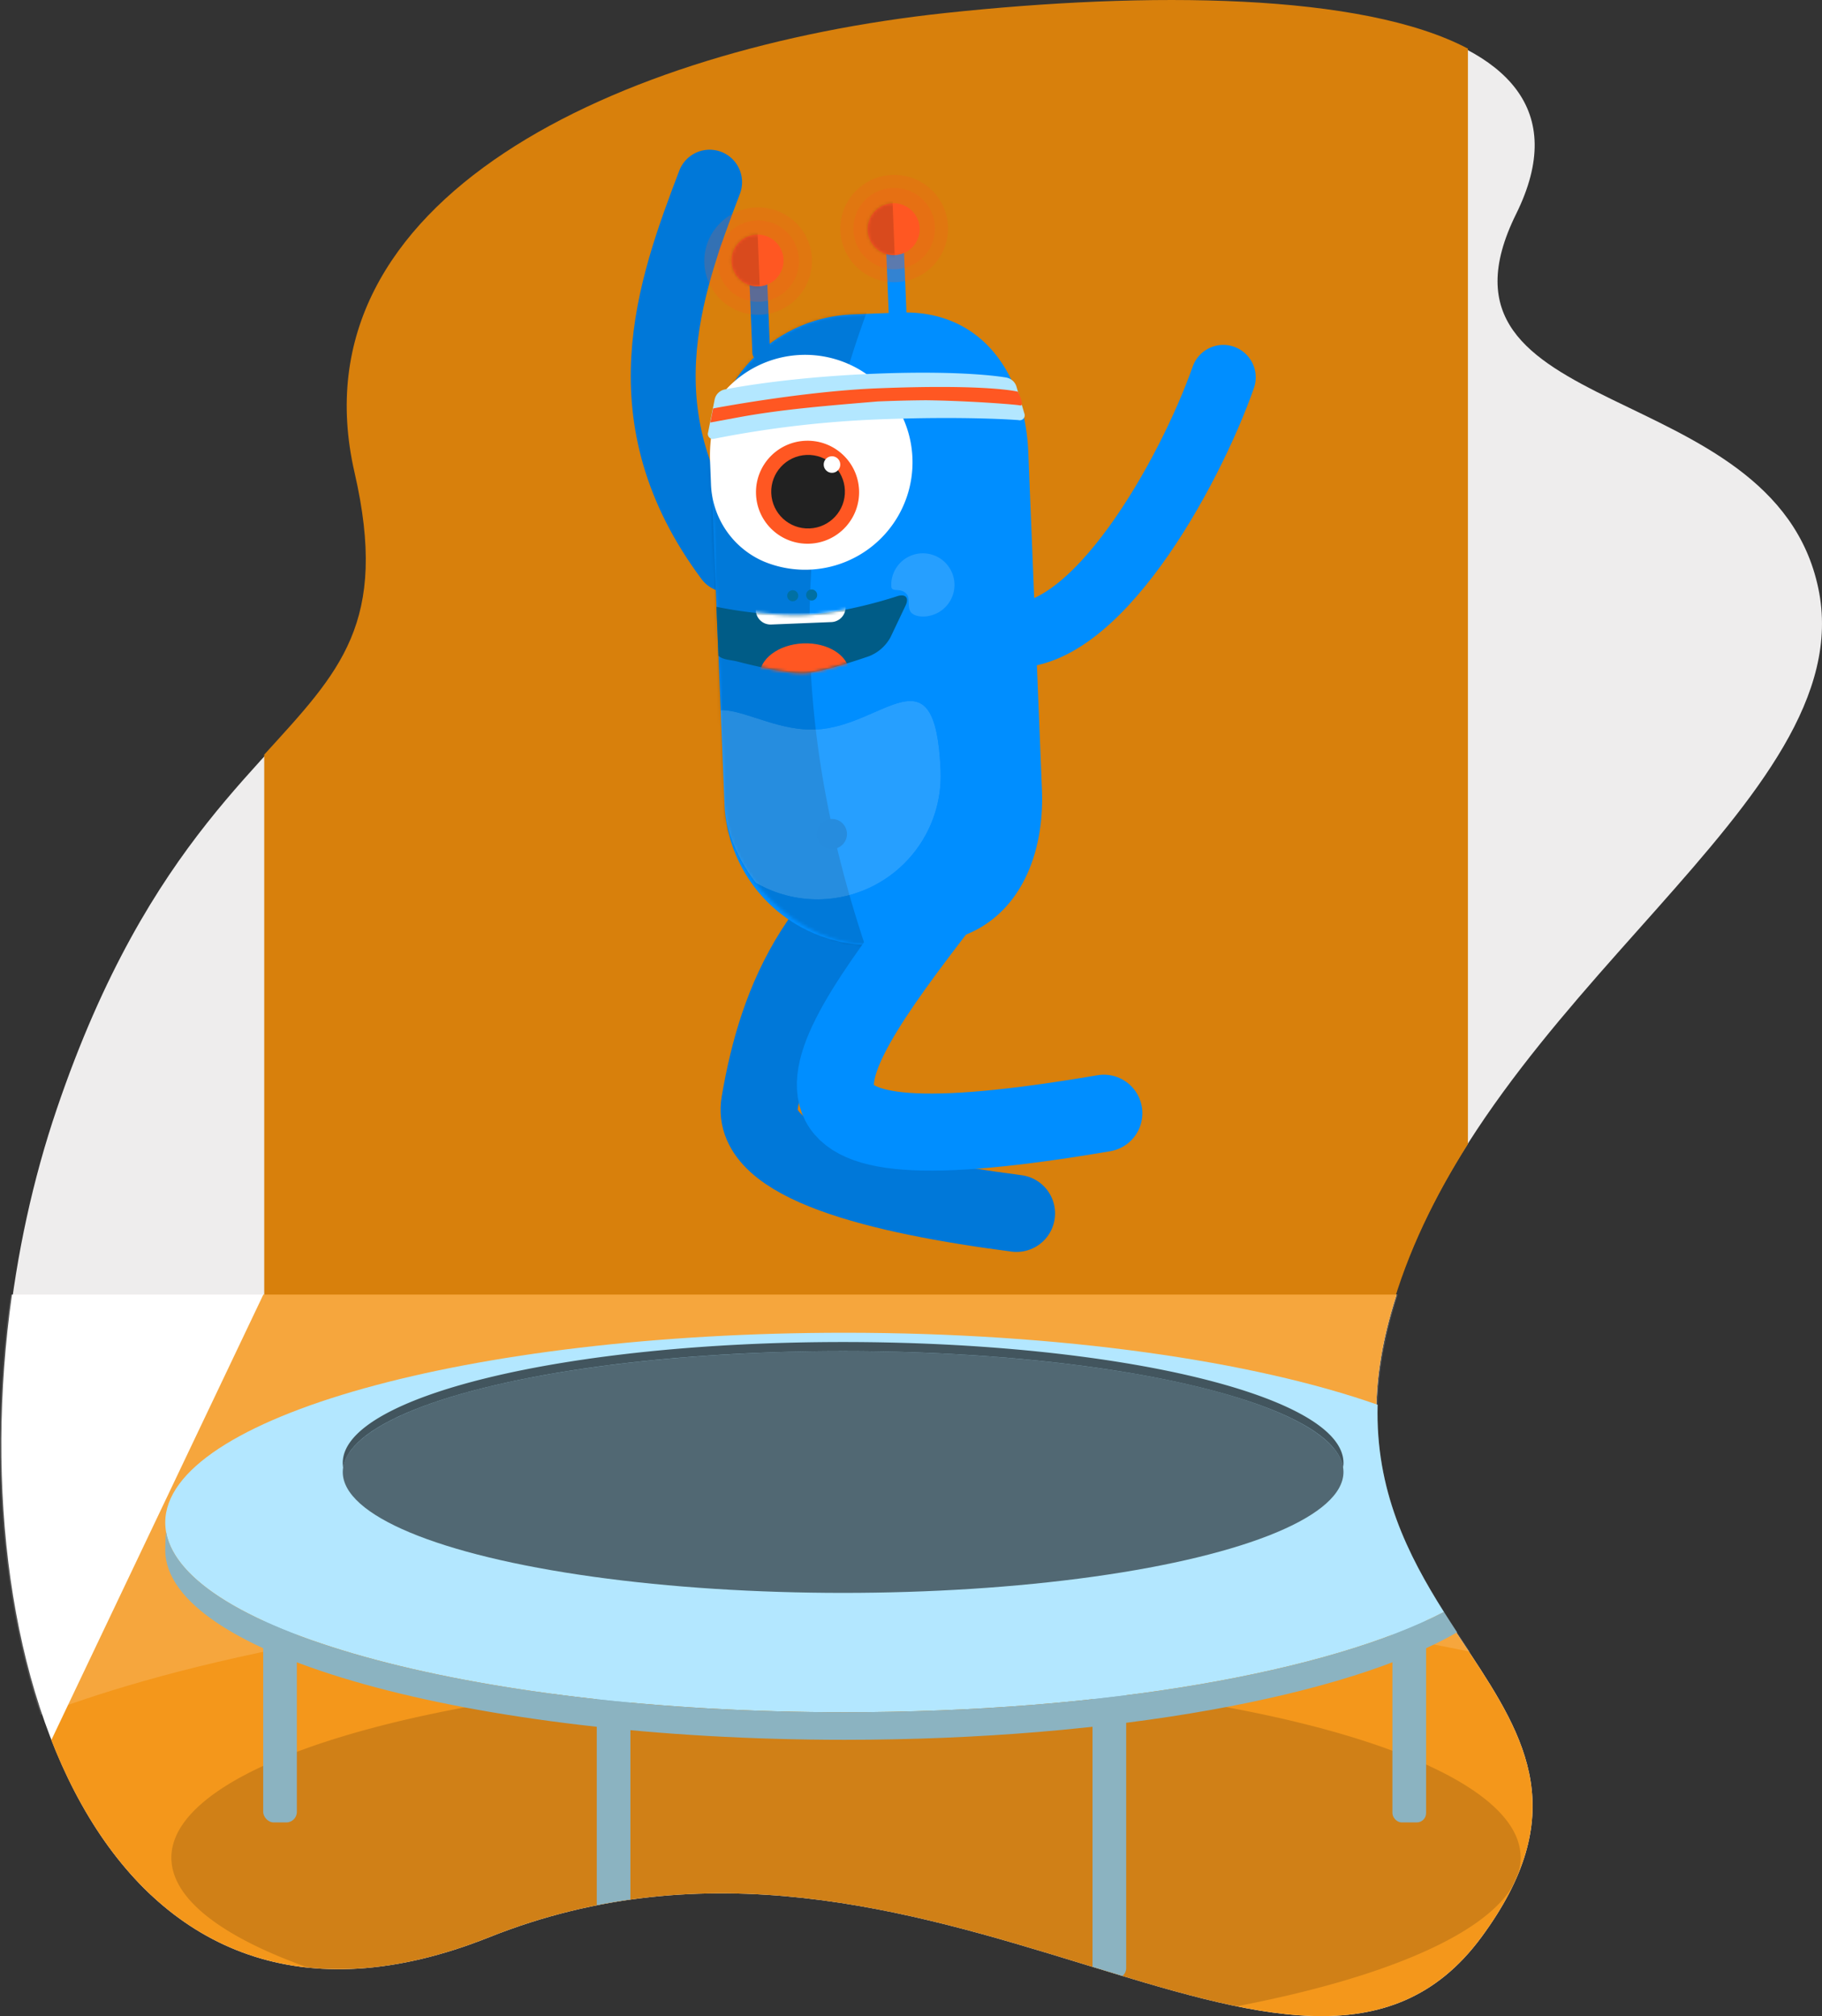 <?xml version="1.0" encoding="UTF-8"?>
<svg xmlns="http://www.w3.org/2000/svg" xmlns:xlink="http://www.w3.org/1999/xlink" viewBox="0 0 595.37 658.72">
  <rect x="0" y="0" width="595.37" height="658.72" fill="#333333" stroke="none"/>
  <defs>
    <mask id="ab4946bb-9e60-47e0-883d-2e7f5ef2944a" x="203.71" y="94.33" width="144.56" height="281.14" maskUnits="userSpaceOnUse">
      <g id="f68bbff5-7b1f-4fd5-8e66-3a2e36ec6f10" data-name="mask-6">
        <rect id="b4cab024-ea69-46b7-b825-72e4c7bef9a8" data-name="path-5" x="234.48" y="102.36" width="111.57" height="206.21" rx="48.11" transform="translate(-8.06 11.89) rotate(-2.31)" fill="#fff"></rect>
      </g>
    </mask>
    <mask id="f5b37a43-f6f8-48b8-a1a7-a3e0309ad86f" x="226.83" y="194.54" width="69.55" height="36.07" maskUnits="userSpaceOnUse">
      <g id="fe88525a-2ead-4f79-bbc8-ceb0a50e7a09" data-name="mask-8">
        <path id="bee05ae7-0c02-4d27-90b4-cf37657f1b58" data-name="path-7" d="M295.92,197.84c1.19-2.52,0-3.87-2.66-3.06,0,0-16.47,5.58-30.57,6.15s-32.86-3.68-32.86-3.68c-2.73-.56-3.79.93-2.36,3.34l5.91,9.95a13.84,13.84,0,0,0,7.48,5.58s15.37,4.1,21.81,3.84,21.42-5.58,21.42-5.58a13.67,13.67,0,0,0,6.94-6.19Z" fill="#fff" fill-rule="evenodd"></path>
      </g>
    </mask>
    <mask id="bff0f497-ef0f-4635-acb6-3e3a39f38045" x="226.83" y="193.64" width="69.55" height="26.33" maskUnits="userSpaceOnUse">
      <g id="b86116ba-1658-4023-bf88-2e506b977af5" data-name="mask-8">
        <path id="fefc862a-8750-4303-b4dd-58bef9fe5be1" data-name="path-7" d="M295.92,197.84c1.19-2.52,0-3.87-2.66-3.06,0,0-16.47,5.58-30.57,6.15s-32.86-3.68-32.86-3.68c-2.73-.56-3.79.93-2.36,3.34l5.91,9.95a13.84,13.84,0,0,0,7.48,5.58s15.37,4.1,21.81,3.84,21.42-5.58,21.42-5.58a13.67,13.67,0,0,0,6.94-6.19Z" fill="#fff" fill-rule="evenodd"></path>
      </g>
    </mask>
    <clipPath id="e985519c-f21e-44f7-bba3-5c32c11b3269">
      <path id="e97d6159-c778-4f28-a4cb-479915773746" data-name="Oval-20" d="M268.72,293.84a40.36,40.36,0,0,1-41.9-38.76c-1.61-39.78,17.42-15.81,39.66-16.71s39.22-27.48,40.88,13.45A40.37,40.37,0,0,1,268.72,293.84Z" fill="none" clip-rule="evenodd"></path>
    </clipPath>
    <mask id="ad7c428e-cda5-4755-9074-73c32426cd64" x="228.43" y="121.82" width="116.2" height="22.43" maskUnits="userSpaceOnUse">
      <g id="b00cd645-a5d6-4d2e-8af4-6880222544a6" data-name="mask-10">
        <path id="f0ee781e-fa9b-4cc4-ab08-d06c6f9618aa" data-name="path-9" d="M341.48,126.73a4.27,4.27,0,0,0-3.35-2.85,353.53,353.53,0,0,0-104.36,4.21,4.3,4.3,0,0,0-3.11,3.12l-2.18,10.94a1.62,1.62,0,0,0,2.08,2,357.19,357.19,0,0,1,55.84-7.09,357.05,357.05,0,0,1,56.22,2.56,1.62,1.62,0,0,0,1.91-2.21Z" fill="#fff" fill-rule="evenodd"></path>
      </g>
    </mask>
    <mask id="b77454cf-674b-4851-a024-f44245207ded" x="280.37" y="64.07" width="20.15" height="21.64" maskUnits="userSpaceOnUse">
      <g id="a678d27e-9a99-49c2-9fe8-6f625a52687f" data-name="mask-12">
        <ellipse id="a7955ef4-d3e3-43cf-a255-337b82906d56" data-name="path-11" cx="292.02" cy="74.86" rx="8.51" ry="8.48" transform="translate(-2.79 11.86) rotate(-2.31)" fill="#fff"></ellipse>
      </g>
    </mask>
    <mask id="bf5af8b4-40f9-4b4a-aa98-7b1377ae2c4d" x="236.28" y="74.3" width="19.76" height="21.64" maskUnits="userSpaceOnUse">
      <g id="a4bbb142-473f-4f2e-9f1a-b37af851d3cd" data-name="mask-14">
        <ellipse id="fac8f8e0-c879-43d0-b1de-477987939130" data-name="path-13" cx="247.54" cy="85.1" rx="8.51" ry="8.48" transform="translate(-3.24 10.07) rotate(-2.31)" fill="#fff"></ellipse>
      </g>
    </mask>
  </defs>
  <g id="b7699cbf-2f7b-4cf3-a612-c005dc4c68f9" data-name="Laag 2">
    <g id="a0ed020d-ecd5-4390-bb80-fac393486214" data-name="Laag 1">
      <g id="b8018c41-e2f2-45f4-82ed-73e3d27fb962" data-name="mask-4">
        <g id="b5c2d6d1-8412-4b1b-84b6-0265be5f40c1" data-name="mask-10">
          <ellipse id="a5ca4c90-b6e3-45ca-939b-4835bdeffe30" data-name="path-9" cx="301.12" cy="159.63" rx="10.06" ry="10.8" transform="translate(-1.59 3.03) rotate(-0.58)" fill="#fff"></ellipse>
        </g>
      </g>
      <g id="b307ba4f-6ca6-4bf5-8c8b-54c1ab2dffd2" data-name="mask-3">
        <g id="e0802093-1861-4755-81bd-428279b836cb" data-name="mask-8">
          <ellipse id="f8eb6a56-1d74-4cc7-891b-605e75ec0d04" data-name="path-7" cx="243.22" cy="150.15" rx="10.05" ry="10.78" transform="translate(-1.53 2.51) rotate(-0.59)" fill="#fff"></ellipse>
        </g>
      </g>
      <g id="b79c630d-b183-4bee-8c1a-1c3834170a61" data-name="mask-2-2">
        <g id="e7f7607a-c068-4f5b-9ce5-eb9983912107" data-name="mask-6">
          <path id="e9677436-2d15-438d-91dd-68ac42a569f9" data-name="path-5" d="M217.67,198.47a5.25,5.25,0,0,1,4.59-3.09s26.4.38,61.41,7.5S343.38,220,343.38,220a5.67,5.67,0,0,1,3.23,4.68l.65,13.91c.09,1.94-1.2,2.95-2.89,2.29a398.06,398.06,0,0,0-64-19.25,392.06,392.06,0,0,0-66.1-7.22c-1.8,0-2.66-1.51-1.92-3.27Z" fill="#fff" fill-rule="evenodd"></path>
        </g>
      </g>
      <g id="a37d4f56-3732-443d-8cf6-516db178758a" data-name="mask">
        <g id="f43c09f4-4eb3-4e91-9705-f9aad3369524" data-name="mask-2">
          <path id="b71516ef-1d48-485e-89d0-b1d6048cfbfd" data-name="path-1" d="M187.64,360.23l23.27-132.67c6.07-34.61,37-57.37,69.17-50.83l13.3,2.71c32.13,6.54,53.26,39.9,47.19,74.52L317.3,386.62c-6.07,34.61-37,57.37-69.17,50.83l-13.31-2.71C202.69,428.2,181.57,394.84,187.64,360.23Z" fill="#fff"></path>
        </g>
      </g>
      <g id="a953a1f5-a8bf-4462-98a8-aa0a13e7123c" data-name="Laag 2">
        <path d="M49.44,619.2h58.89V220.9c-19.22,29-59.4,52-89.75,141.38C-12.9,454.8-3,569.83,49.44,619.2Z" fill="#eeeded"></path>
        <path d="M454.55,493.31V594.68h45.62C503.48,558.74,468.14,534,454.55,493.31Z" fill="#eeeded"></path>
        <path d="M594.17,192.24c-14.73-70.17-132.63-53.85-98.73-122.37,16.91-34.21-3.25-53.38-40.89-62.59V427.53C484.69,323.88,608.84,262.12,594.17,192.24Z" fill="#eeeded"></path>
        <path d="M159.8,633c143-57.09,265.26,79.95,324.24,0s-59-99.53-29.49-204c.57-2,1.18-4,1.82-6H3.91C-14,549.3,37,682,159.8,633Z" fill="#fff" fill-rule="evenodd"></path>
        <path d="M453.3,433.13c.38-1.52.78-3.07,1.22-4.62,5.49-19.62,14.44-37.74,25.15-54.69V15.89C445.07-2.37,375.17-2.85,308.74,4.27c-106,11.4-213.5,60.36-192.89,150.11,11.31,49.2-4.84,65.05-29.51,92.19V433.13Z" fill="#d8800c"></path>
        <path d="M159.8,633c143-57.09,265.26,79.95,324.24,0s-59-99.53-29.49-204c.57-2,1.18-4,1.82-6H86.05L16.77,568.57C39.84,627.54,87.31,661.93,159.8,633Z" fill="#f4971b" fill-rule="evenodd"></path>
        <path d="M13.32,560.35c32.34-12.43,114.93-37.56,254-37.56h32c77.52,0,137.5,7.82,181,16.89-18.36-27.81-40-58.79-25.36-110.66q.84-3,1.82-6H3.49C-3.37,471.39-.14,520.64,13.32,560.35Z" fill="#fff" fill-rule="evenodd" opacity="0.15" style="isolation:isolate"></path>
      </g>
      <path d="M276.5,547.47C154.72,547.47,56,574.11,56,607c0,13.51,16.67,25.95,44.76,35.94l.64.07.78.07,1.91.14.66,0c.83,0,1.66.09,2.5.12h.08c.9,0,1.82,0,2.74,0h.27c.79,0,1.59,0,2.39,0l.67,0,2-.07.77,0,2-.13.73-.06,2.3-.21.47,0c1.9-.2,3.81-.45,5.75-.75l.58-.1,2.29-.38.82-.15,2.11-.42.88-.18,2.17-.47.79-.18,2.65-.65.32-.08c1-.26,2-.54,3.08-.83l.43-.12,2.58-.76.93-.29,2.14-.68,1.07-.35,2.06-.71,1.08-.38,2.21-.8.94-.35c1-.39,2.1-.8,3.16-1.22,94.57-37.77,180.11,9.42,244.26,22.54,47.19-9,80.61-23,90.15-39.06q1.11-2.3,2-4.51a17,17,0,0,0,.77-5C497,574.11,398.28,547.47,276.5,547.47Z" opacity="0.15"></path>
      <rect x="86" y="500.47" width="11" height="95" rx="3.43" fill="#8bb3c1"></rect>
      <rect x="455" y="520.47" width="11" height="75" rx="3.05" fill="#8bb3c1"></rect>
      <path d="M202.57,547.47h-4.14A3.44,3.44,0,0,0,195,550.9v71.62q5.52-1.1,11-1.87V550.9A3.43,3.43,0,0,0,202.57,547.47Z" fill="#8bb3c1"></path>
      <path d="M366.8,645.63a3.4,3.4,0,0,0,1.2-2.58V554.9a3.43,3.43,0,0,0-3.43-3.43h-4.14A3.44,3.44,0,0,0,357,554.9v87.74Z" fill="#8bb3c1"></path>
      <path d="M276,559.47c84.77,0,158.43-13.27,195.83-32.77C460.06,508.07,449.41,487,450.16,459,409.5,444.68,346.6,435.47,276,435.47c-122.61,0-222,27.76-222,62S153.39,559.47,276,559.47Z" fill="#b3e7ff"></path>
      <path d="M276,568.47c88.14,0,164.27-14.34,200.12-35.12-1.43-2.19-2.87-4.41-4.29-6.66C434.43,546.2,360.77,559.47,276,559.47c-119,0-216.13-26.15-221.74-59-.17,1-.26,5-.26,6C54,540.72,153.39,568.47,276,568.47Z" fill="#8bb3c1"></path>
      <ellipse cx="275.5" cy="480.97" rx="163.5" ry="39.5" opacity="0.55"></ellipse>
      <path d="M275.5,441.47c88.22,0,160.11,16.88,163.37,38A9.29,9.29,0,0,0,439,478c0-21.81-73.2-39.5-163.5-39.5S112,456.16,112,478a9.29,9.29,0,0,0,.13,1.5C115.39,458.35,187.28,441.47,275.5,441.47Z" opacity="0.63"></path>
      <g id="bbbeb5c9-e959-4b28-9f62-7776523bf1e3" data-name="Sporti-Copy-2">
        <g id="b43b457a-3735-4d39-800a-4519f121a007" data-name="Group">
          <path d="M313.7,268.07c-46.25,25.36-59.58,57.91-65.46,92.32-3.39,19.87,39.14,30.27,83.93,36.08" fill="none" stroke="#0078d9" stroke-linecap="round" stroke-miterlimit="10" stroke-width="25.18"></path>
          <path d="M237.75,182.89c-34.41-46.16-19.3-88.13-5.87-123.37" fill="none" stroke="#0078d9" stroke-linecap="round" stroke-miterlimit="10" stroke-width="21.21"></path>
          <g id="b9c7562b-f2b9-4932-b1ac-06e16f87c160" data-name="Body">
            <g id="e7554c00-88d9-415e-9846-9031cd87c285" data-name="Rectangle-10">
              <path id="f5fa3cc1-296b-4ea4-9481-70060471802a" data-name="path-5" d="M293.77,102.13l-15.34.62a48.12,48.12,0,0,0-46.13,50l4.44,109.9a48.12,48.12,0,0,0,50,46.13l15.34-.62c26.55-1.08,39.46-23.6,38.39-50.15l-4.44-109.9C335,121.59,320.32,101.06,293.77,102.13Z" fill="#008eff" fill-rule="evenodd"></path>
            </g>
            <g mask="url(#ab4946bb-9e60-47e0-883d-2e7f5ef2944a)">
              <path id="a806b797-2be4-4b6c-ac37-da4fef1a4ab6" data-name="Rectangle" d="M286.16,94.33l-82.45,3.33,11.23,277.81,92.89-5C268,286.87,245.26,197.4,286.16,94.33Z" fill-opacity="0.15" fill-rule="evenodd"></path>
            </g>
          </g>
          <g id="a40af25d-302d-4341-a9ba-f5f2bd72d085" data-name="Oog">
            <path d="M237.05,127.48a35.11,35.11,0,1,1,12.57,56,28.61,28.61,0,0,1-17.3-25.38l-.29-7.16A47.85,47.85,0,0,1,237.05,127.48Z" fill="#fff" fill-rule="evenodd"></path>
            <ellipse id="b4cdda8b-af50-41aa-875f-d5ddb784faa5" data-name="Oval-19" cx="263.89" cy="160.81" rx="16.85" ry="16.83" transform="translate(-6.28 10.79) rotate(-2.31)" fill="#ff5722"></ellipse>
            <ellipse id="efb53ec5-0bb0-4537-8902-9e81c3f522d1" data-name="Oval-19" cx="264.06" cy="160.63" rx="12.04" ry="12.02" transform="translate(-6.27 10.8) rotate(-2.31)" fill="#212121"></ellipse>
            <circle id="e81fb527-e182-4f31-bbcf-ed6550506b3d" data-name="Oval-19" cx="271.88" cy="151.76" r="2.71" transform="translate(-5.91 11.11) rotate(-2.31)" fill="#fff"></circle>
          </g>
          <circle id="b38ecba7-5026-4ace-9a76-3e50d0c2f040" data-name="Oval-2" cx="265.24" cy="194.39" r="1.81" transform="translate(-7.64 10.87) rotate(-2.31)" fill="#0070a3"></circle>
          <circle id="aea67d85-bbed-46ec-89ba-33e17a50cb83" data-name="Oval-2-Copy" cx="259.05" cy="194.64" r="1.81" transform="translate(-7.65 10.62) rotate(-2.31)" fill="#0070a3"></circle>
          <g id="e1affab5-a27f-477e-ae45-329da00a5676" data-name="Mond">
            <path d="M262.69,200.93c14.1-.57,30.57-6.15,30.57-6.15,2.66-.81,3.85.54,2.66,3.06L291,208.19a13.67,13.67,0,0,1-6.94,6.19s-15,5.32-21.42,5.58-21.81-3.84-21.81-3.84c-2.27-.56-4.55-.47-6.07-1.85l-.65-16C236.76,198.83,250.06,201.44,262.69,200.93Z" fill="#005c87" fill-rule="evenodd"></path>
            <g mask="url(#f5b37a43-f6f8-48b8-a1a7-a3e0309ad86f)">
              <ellipse id="b0132579-024f-46dd-829e-6e7fae65baf0" data-name="Oval-18" cx="262.9" cy="220.4" rx="14.68" ry="10.21" transform="translate(-8.69 10.8) rotate(-2.31)" fill="#ff5722"></ellipse>
            </g>
            <g mask="url(#bff0f497-ef0f-4635-acb6-3e3a39f38045)">
              <path id="bb4b1975-de2d-4687-b100-e8ba740f0806" data-name="Rectangle-12" d="M271.31,193.65l-19.72.79a4.82,4.82,0,0,0-4.62,5h0a4.82,4.82,0,0,0,5,4.62l19.72-.8a4.82,4.82,0,0,0,4.61-5h0A4.8,4.8,0,0,0,271.31,193.65Z" fill="#fff" fill-rule="evenodd"></path>
            </g>
          </g>
          <g clip-path="url(#e985519c-f21e-44f7-bba3-5c32c11b3269)">
            <g id="eb71af93-18b6-4490-9069-50655cfc94b2" data-name="Body" opacity="0.15">
              <g id="fdf762eb-6205-46a9-a32c-ae773a557e78" data-name="Rectangle-10">
                <rect id="beb82e70-34d9-474f-a1b2-0ddfccd0ec2f" data-name="path-5" x="234.48" y="102.36" width="111.57" height="206.21" rx="48.11" transform="translate(-8.06 11.89) rotate(-2.31)" fill="#fff"></rect>
              </g>
            </g>
          </g>
          <circle id="eaed42ea-3dc0-4dd4-922c-c1fc9cce7ec8" data-name="Oval-4" cx="271.87" cy="272.48" r="4.91" transform="translate(-10.78 11.2) rotate(-2.31)" fill="#268cde"></circle>
          <g id="a66f330d-52e1-4b44-8bd6-2d3ccf1219ae" data-name="Band">
            <g id="fe30a6e0-a599-4e52-b3de-0d42f9910009" data-name="Rectangle-13">
              <path id="a86dd0df-64b4-4bd5-b38e-147822ae4142" data-name="path-9" d="M332.11,126.21a4.27,4.27,0,0,0-3.35-2.85s-12.87-2.46-43-1.25-49.11,5.18-49.11,5.18a4.26,4.26,0,0,0-3.1,3.11l-2.18,10.94a1.62,1.62,0,0,0,2.08,2,346.41,346.41,0,0,1,52.92-6.28c29.32-1.18,46.43.21,46.43.21a1.62,1.62,0,0,0,1.91-2.21Z" fill="#b3e7ff" fill-rule="evenodd"></path>
            </g>
            <g mask="url(#ad7c428e-cda5-4755-9074-73c32426cd64)">
              <path id="bd0494eb-68af-430e-a6da-184f69175d07" data-name="Rectangle-13" d="M333.24,132.46c-1.64-.39-30.71-2.62-46.5-1.28s-31.17,2.52-45.64,5.22c-4.36.81-9,1.66-9,1.66l.92-4.6s29.16-5.58,53.6-6.57c36.46-1.47,46,1.1,46,1.1S335.06,132.9,333.24,132.46Zm-46.67-5.57c36.46-1.47,49.93,5.72,45,5.18-14-1.54-29.13-1.53-44.86-.89a321.37,321.37,0,0,0-45.64,5.22C236,137.34,250.11,128.37,286.57,126.89Z" fill="#ff5722"></path>
            </g>
          </g>
          <g id="b3c5d9b0-7967-4259-92cb-ed5efebc9bff" data-name="Voelsprieten">
            <rect id="ae0187b3-8a18-48cb-8776-26d3650cb6ff" data-name="Rectangle-14" x="290.11" y="79.84" width="5.8" height="29.68" rx="2.65" transform="translate(-3.59 11.91) rotate(-2.31)" fill="#008eff"></rect>
            <rect id="a822351b-4502-48cc-a8b4-ad8101969c03" data-name="Rectangle-14-Copy" x="245.36" y="88.24" width="5.8" height="29.68" rx="2.65" transform="translate(-3.96 10.11) rotate(-2.31)" fill="#0078d9"></rect>
            <ellipse id="fa37c7d6-ab97-47fa-8f3b-5f8078d698e9" data-name="Oval" cx="292.2" cy="74.66" rx="13.34" ry="13.3" transform="translate(-2.78 11.86) rotate(-2.31)" fill="#ff5722" opacity="0.2" style="isolation:isolate"></ellipse>
            <ellipse id="ef180a52-1dc4-4fae-9f5f-3f2e4466d1db" data-name="Oval-Copy-2" cx="247.74" cy="85.29" rx="13.34" ry="13.3" transform="translate(-3.24 10.08) rotate(-2.31)" fill="#ff5722" opacity="0.2" style="isolation:isolate"></ellipse>
            <ellipse id="fff76a23-200b-4ffa-a94d-eb736b333b6c" data-name="Oval" cx="292.2" cy="74.66" rx="17.59" ry="17.54" transform="translate(-2.78 11.86) rotate(-2.31)" fill="#ff5722" opacity="0.2" style="isolation:isolate"></ellipse>
            <ellipse id="a7c90def-f876-436b-9a1b-388d2f3e7027" data-name="Oval-Copy-3" cx="247.74" cy="85.29" rx="17.59" ry="17.54" transform="translate(-3.24 10.07) rotate(-2.31)" fill="#ff5722" opacity="0.2" style="isolation:isolate"></ellipse>
            <g id="b5d50c15-4a4f-49e4-a281-d9f20ce107ac" data-name="Group-3">
              <g id="f457a8b1-0fd3-40aa-953c-3a2b970e23da" data-name="Oval">
                <ellipse id="b28b88fd-0ee3-4515-bcdb-76d96b2b6b86" data-name="path-11" cx="292.02" cy="74.86" rx="8.51" ry="8.48" transform="translate(-2.79 11.86) rotate(-2.31)" fill="#ff5722"></ellipse>
              </g>
              <g mask="url(#b77454cf-674b-4851-a024-f44245207ded)">
                <polygon id="eb164376-42a2-46f4-ab44-c6c2af3a5d96" data-name="Rectangle-2" points="291.58 64.07 280.37 64.53 281.23 85.71 292.44 85.26 291.58 64.07" fill-opacity="0.15" fill-rule="evenodd"></polygon>
              </g>
            </g>
            <g id="ae9e5717-4442-43f5-a812-745c29dfbcb1" data-name="Group-4">
              <g id="b13fda09-48b2-46e2-b6dd-c77d2d47e5b6" data-name="Oval-Copy">
                <ellipse id="eadc4ea7-fa27-439d-a1fd-b1d0a18a5c86" data-name="path-13" cx="247.54" cy="85.1" rx="8.51" ry="8.48" transform="translate(-3.24 10.07) rotate(-2.31)" fill="#ff5722"></ellipse>
              </g>
              <g mask="url(#bf5af8b4-40f9-4b4a-aa98-7b1377ae2c4d)">
                <rect id="aba3c5d4-409f-4976-ac8a-e8ad4cd497b5" data-name="Rectangle-2" x="236.71" y="74.52" width="11.21" height="21.2" transform="translate(-3.24 9.86) rotate(-2.31)" fill-opacity="0.15"></rect>
              </g>
            </g>
          </g>
          <path id="a88a0816-16a4-421b-b3d2-e541582f318c" data-name="Oval-21" d="M302,201.44c-1.75.07-3.92-.33-4.67-1.91s0-4.13-1-5.33c-2-2.47-5-.37-5.09-2.67A10.33,10.33,0,1,1,302,201.44Z" fill="#fff" fill-opacity="0.15" fill-rule="evenodd"></path>
          <path d="M313.7,287.37c-51.81,66.33-71.33,96.52,47,76.37" fill="none" stroke="#008eff" stroke-linecap="round" stroke-miterlimit="10" stroke-width="25.18"></path>
          <path d="M328.81,207.4c28.63,3.78,60-53.05,70.92-84.1" fill="none" stroke="#008eff" stroke-linecap="round" stroke-miterlimit="10" stroke-width="21.21"></path>
        </g>
      </g>
    </g>
  </g>
</svg>

